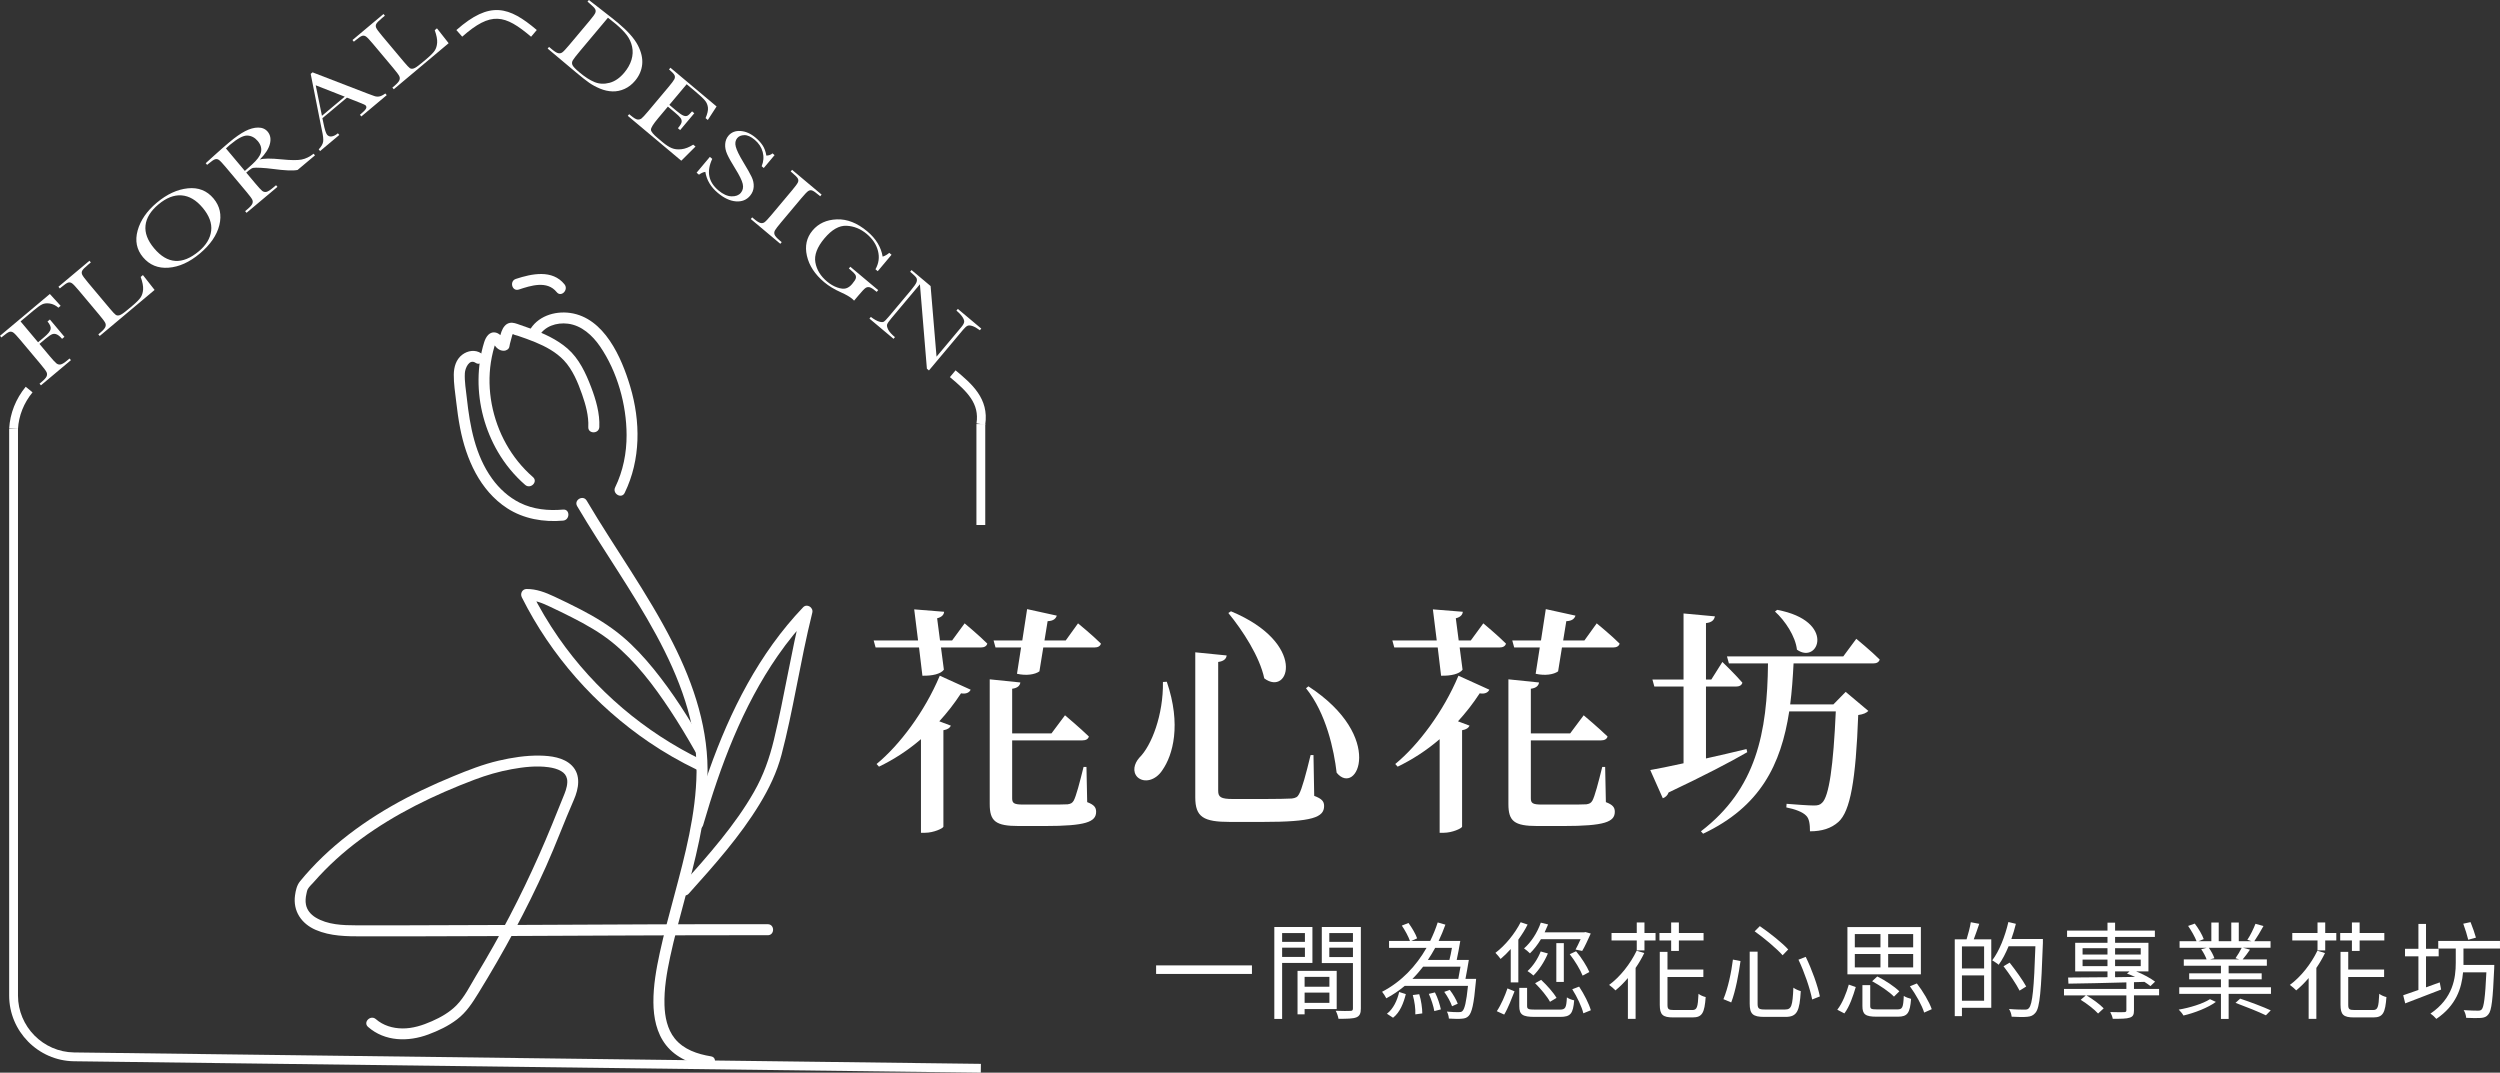 <?xml version="1.0" encoding="utf-8"?>
<!-- Generator: Adobe Illustrator 16.0.0, SVG Export Plug-In . SVG Version: 6.00 Build 0)  -->
<!DOCTYPE svg PUBLIC "-//W3C//DTD SVG 1.1//EN" "http://www.w3.org/Graphics/SVG/1.1/DTD/svg11.dtd">
<svg version="1.1" id="圖層_1" xmlns="http://www.w3.org/2000/svg" xmlns:xlink="http://www.w3.org/1999/xlink" x="0px" y="0px"
	 width="434.813px" height="186.566px" viewBox="0 0 434.813 186.566" enable-background="new 0 0 434.813 186.566"
	 xml:space="preserve">
<rect x="0" y="0" width="434.813" height="186.566" fill="#333333" stroke="none"/>
<g>
	<g>
		<g>
			<rect x="169.826" y="73.755" fill="#FFFFFF" width="1.535" height="17.556"/>
		</g>
		<g>
			<path fill="#FFFFFF" d="M171.352,73.872l-1.516-0.234c0.534-3.451-1.579-5.513-4.623-8.049l0.982-1.179
				C168.944,66.701,172.061,69.297,171.352,73.872z"/>
		</g>
		<g>
			<path fill="#FFFFFF" d="M92.37,6.389c-4.587-3.89-6.962-4.437-11.979-0.01l-1.016-1.15c5.835-5.147,9.159-4.105,13.986-0.01
				L92.37,6.389z"/>
		</g>
		<g>
			<path fill="#FFFFFF" d="M3.127,74.608l-1.531-0.089c0.153-2.635,1.146-5.143,2.874-7.254l1.188,0.972
				C4.136,70.095,3.262,72.298,3.127,74.608z"/>
		</g>
		<g>
			<path fill="#FFFFFF" d="M170.584,186.566l-157.713-1.986c-6.218-0.078-11.277-5.201-11.277-11.419V74.563h1.535v98.598
				c0,5.383,4.379,9.818,9.762,9.885l157.713,1.986L170.584,186.566z"/>
		</g>
		<g>
			<path fill="#FFFFFF" d="M123.659,183.724c-2.349-0.386-4.772-1.185-6.311-3.112c-1.302-1.63-1.715-3.776-1.777-5.812
				c-0.086-2.824,0.402-5.641,0.991-8.392c0.7-3.272,1.587-6.502,2.452-9.734c1.862-6.964,3.749-14.047,4.025-21.288
				c0.318-8.312-2.312-16.264-6.03-23.6c-4.36-8.606-10.073-16.423-14.97-24.717c-0.628-1.062-2.286-0.098-1.656,0.968
				c4.452,7.541,9.567,14.681,13.745,22.384c3.99,7.357,7.13,15.396,7.021,23.886c-0.093,7.287-2.002,14.435-3.871,21.43
				c-0.883,3.312-1.799,6.619-2.523,9.97c-0.612,2.826-1.132,5.729-1.11,8.63c0.021,2.624,0.537,5.324,2.189,7.431
				c1.777,2.266,4.548,3.35,7.315,3.805C124.357,185.772,124.877,183.924,123.659,183.724"/>
		</g>
		<g>
			<path fill="#FFFFFF" d="M122.297,143.499c3.001-10.316,6.814-20.554,12.97-29.441c1.736-2.507,3.662-4.872,5.768-7.077
				c-0.535-0.311-1.069-0.622-1.604-0.933c-1.867,7.481-3.015,15.118-4.826,22.612c-0.781,3.225-1.823,6.19-3.473,9.081
				c-1.645,2.89-3.606,5.598-5.683,8.192c-2.239,2.796-4.622,5.472-7.013,8.139c-0.823,0.917,0.529,2.278,1.354,1.356
				c4.42-4.93,8.889-9.926,12.34-15.604c1.629-2.677,2.999-5.523,3.796-8.562c1.006-3.827,1.79-7.708,2.558-11.588
				c0.867-4.386,1.714-8.777,2.795-13.116c0.228-0.904-0.923-1.645-1.602-0.933c-7.646,8.005-12.679,18.01-16.351,28.362
				c-1.055,2.97-1.998,5.977-2.878,9.002C120.103,144.177,121.952,144.684,122.297,143.499"/>
		</g>
		<g>
			<path fill="#FFFFFF" d="M122.584,129.756c-2.65-4.681-5.524-9.259-8.927-13.436c-1.652-2.029-3.439-3.965-5.446-5.65
				c-2.217-1.86-4.692-3.356-7.257-4.684c-1.501-0.777-3.024-1.517-4.556-2.232c-1.53-0.715-3.096-1.328-4.812-1.313
				c-0.761,0.007-1.149,0.8-0.828,1.443c5.063,10.121,12.772,18.843,22.127,25.2c2.633,1.789,5.398,3.376,8.266,4.759
				c1.106,0.534,2.078-1.119,0.969-1.656c-9.971-4.808-18.652-12.19-24.971-21.282c-1.769-2.545-3.348-5.217-4.734-7.989
				c-0.276,0.481-0.552,0.962-0.828,1.443c1.467-0.013,2.798,0.555,4.102,1.173c1.266,0.6,2.53,1.209,3.78,1.844
				c2.484,1.263,4.946,2.649,7.109,4.419c3.974,3.253,7.14,7.44,9.956,11.7c1.556,2.353,3.005,4.773,4.395,7.227
				C121.537,131.798,123.192,130.833,122.584,129.756"/>
		</g>
		<g>
			<path fill="#FFFFFF" d="M90.231,50.36c2.107-0.695,4.941-1.611,6.593,0.45c0.772,0.962,2.121-0.402,1.356-1.356
				c-2.107-2.628-5.707-1.85-8.459-0.943C88.554,48.895,89.054,50.748,90.231,50.36"/>
		</g>
		<g>
			<path fill="#FFFFFF" d="M92.698,82.98c-3.773-3.28-6.246-7.792-7.174-12.692c-0.451-2.39-0.518-4.893-0.145-7.298
				c0.096-0.617,0.22-1.23,0.37-1.836c0.074-0.304,0.157-0.605,0.245-0.905c0.045-0.15,0.092-0.3,0.139-0.449
				c0.124-0.204,0.054-0.227-0.214-0.068c-0.33,0.012-0.185-0.037,0.021,0.208c0.151,0.18,0.278,0.38,0.448,0.543
				c0.353,0.339,0.781,0.543,1.276,0.525c0.383-0.014,0.859-0.286,0.924-0.704c0.111-0.708,0.358-1.354,0.51-2.045
				c0.174-0.25,0.184-0.33,0.028-0.238c-0.146,0.044-0.105,0.078,0.124,0.099c0.193,0.14,0.557,0.19,0.785,0.269
				c1.017,0.348,2.034,0.702,3.029,1.113c1.834,0.757,3.65,1.727,5.024,3.187c1.503,1.598,2.428,3.84,3.142,5.886
				c0.632,1.807,1.18,3.762,1.088,5.694c-0.06,1.233,1.859,1.231,1.918,0c0.111-2.347-0.599-4.777-1.428-6.946
				c-0.932-2.442-2.096-4.952-4.103-6.699c-1.873-1.63-4.16-2.641-6.47-3.49c-0.598-0.221-1.201-0.428-1.804-0.634
				c-0.575-0.197-1.183-0.47-1.802-0.333c-1.409,0.313-1.709,2.46-1.893,3.627c0.309-0.235,0.617-0.469,0.926-0.704
				c0.156-0.005,0.055,0.047-0.072-0.13c-0.103-0.146-0.222-0.294-0.339-0.43c-0.257-0.295-0.567-0.563-0.955-0.667
				c-1.146-0.305-1.792,0.717-2.085,1.65c-0.654,2.085-0.964,4.302-0.983,6.484c-0.038,4.384,1.146,8.79,3.354,12.576
				c1.259,2.161,2.869,4.121,4.758,5.761C92.269,85.143,93.631,83.792,92.698,82.98"/>
		</g>
		<g>
			<path fill="#FFFFFF" d="M97.939,88.63c-2.554,0.227-5.196-0.024-7.519-1.179c-1.942-0.966-3.587-2.464-4.849-4.221
				c-2.921-4.067-3.841-9.087-4.375-13.964c-0.155-1.433-0.43-2.937-0.346-4.38c0.05-0.841,0.753-2.521,1.864-1.782
				c1.029,0.685,1.992-0.976,0.968-1.656c-1.031-0.685-2.339-0.476-3.29,0.248c-1.082,0.822-1.451,2.147-1.468,3.459
				c-0.019,1.556,0.241,3.15,0.419,4.695c0.178,1.541,0.386,3.081,0.682,4.604c1.045,5.374,3.428,10.848,8.175,13.936
				c2.872,1.869,6.364,2.458,9.738,2.159C99.159,90.44,99.169,88.521,97.939,88.63"/>
		</g>
		<g>
			<path fill="#FFFFFF" d="M93.694,58.556c0.969-1.827,3.111-2.505,5.081-2.259c2.38,0.298,4.274,2.042,5.581,3.95
				c3.006,4.387,4.611,10.117,4.624,15.408c0.009,3.143-0.608,6.271-1.989,9.104c-0.539,1.105,1.114,2.078,1.655,0.968
				c2.814-5.771,2.776-12.426,0.966-18.496c-1.507-5.056-4.507-11.97-10.455-12.803c-2.741-0.383-5.764,0.605-7.119,3.161
				C91.46,58.678,93.115,59.648,93.694,58.556"/>
		</g>
		<g>
			<path fill="#FFFFFF" d="M8.667,51.132l1.881,2.058l-0.389,0.327c-0.47-0.402-0.966-0.644-1.489-0.724
				c-0.524-0.08-0.964-0.036-1.321,0.135c-0.356,0.17-0.883,0.546-1.578,1.131L3.575,55.9l3.045,3.63l1.053-0.883
				c0.679-0.57,1.058-1.036,1.135-1.399c0.076-0.362-0.105-0.806-0.547-1.333l0.415-0.348l2.532,3.018l-0.414,0.347
				c-0.308-0.366-0.599-0.615-0.874-0.746c-0.274-0.132-0.54-0.156-0.796-0.075c-0.256,0.083-0.66,0.355-1.213,0.819l-1.052,0.883
				l1.784,2.127c0.564,0.673,0.957,1.096,1.176,1.267c0.219,0.171,0.461,0.232,0.725,0.183c0.266-0.049,0.654-0.29,1.168-0.721
				l0.381-0.319l0.243,0.29l-5.219,4.38l-0.243-0.291l0.347-0.292c0.481-0.403,0.775-0.729,0.882-0.976
				c0.107-0.248,0.105-0.492-0.007-0.731c-0.111-0.24-0.466-0.717-1.067-1.433l-3.522-4.198c-0.572-0.682-0.967-1.1-1.186-1.253
				s-0.444-0.198-0.675-0.132c-0.233,0.065-0.634,0.337-1.203,0.814l-0.199,0.167L0,58.404L8.667,51.132z"/>
		</g>
		<g>
			<path fill="#FFFFFF" d="M24.858,47.84l2.03,2.588l-9.545,8.009l-0.243-0.29l0.332-0.278c0.479-0.403,0.773-0.729,0.881-0.977
				s0.105-0.491-0.006-0.731c-0.112-0.24-0.469-0.717-1.068-1.432l-3.522-4.198c-0.571-0.682-0.968-1.1-1.187-1.253
				c-0.219-0.154-0.443-0.198-0.676-0.133c-0.23,0.066-0.631,0.337-1.201,0.815l-0.248,0.208l-0.243-0.291l5.393-4.526l0.245,0.291
				l-0.498,0.417c-0.553,0.463-0.885,0.802-0.998,1.015c-0.113,0.213-0.118,0.439-0.018,0.677c0.101,0.238,0.449,0.713,1.046,1.424
				l3.761,4.482c0.52,0.619,0.866,0.988,1.042,1.106c0.174,0.119,0.396,0.14,0.664,0.061c0.269-0.078,0.726-0.388,1.372-0.931
				l0.854-0.716c0.69-0.579,1.164-1.055,1.42-1.428c0.257-0.373,0.404-0.841,0.445-1.406c0.039-0.563-0.101-1.289-0.422-2.175
				L24.858,47.84z"/>
		</g>
		<g>
			<path fill="#FFFFFF" d="M24.868,44.734c-1.107-1.322-1.419-2.869-0.93-4.642c0.489-1.772,1.602-3.387,3.336-4.842
				c1.751-1.469,3.545-2.3,5.383-2.495c1.838-0.193,3.33,0.394,4.479,1.762c1.111,1.326,1.449,2.87,1.014,4.634
				c-0.434,1.764-1.569,3.416-3.403,4.954c-1.784,1.498-3.592,2.315-5.424,2.454S26.006,46.088,24.868,44.734 M26.804,43.186
				c1.154,1.376,2.381,2.107,3.682,2.192c1.3,0.085,2.67-0.477,4.112-1.687c1.265-1.062,1.976-2.246,2.131-3.552
				s-0.341-2.644-1.488-4.011c-1.116-1.33-2.333-2.045-3.652-2.147c-1.318-0.102-2.666,0.424-4.041,1.578
				c-1.353,1.136-2.099,2.353-2.239,3.649C25.167,40.505,25.667,41.831,26.804,43.186"/>
		</g>
		<g>
			<path fill="#FFFFFF" d="M54.783,27.022l-3.024,2.537c-0.775,0.164-2.224,0.103-4.346-0.183c-0.679-0.09-1.357-0.154-2.037-0.189
				s-1.123-0.032-1.333,0.01c-0.209,0.043-0.465,0.191-0.769,0.447l-0.448,0.375l1.595,1.9c0.565,0.674,0.956,1.097,1.172,1.271
				c0.217,0.174,0.457,0.235,0.721,0.186c0.265-0.05,0.65-0.288,1.159-0.714l0.539-0.452l0.243,0.29l-5.377,4.513l-0.243-0.291
				l0.364-0.306c0.479-0.403,0.773-0.729,0.881-0.977c0.107-0.248,0.104-0.49-0.01-0.728c-0.115-0.237-0.472-0.714-1.072-1.429
				l-3.523-4.198c-0.571-0.682-0.966-1.1-1.182-1.257c-0.215-0.156-0.44-0.2-0.675-0.132c-0.235,0.068-0.638,0.34-1.205,0.818
				l-0.191,0.16l-0.243-0.291l1.555-1.412c1.039-0.937,1.874-1.67,2.504-2.198c1.07-0.899,2.006-1.555,2.804-1.966
				c0.799-0.412,1.55-0.619,2.254-0.622c0.704-0.002,1.257,0.236,1.66,0.716c0.468,0.56,0.599,1.265,0.39,2.114
				c-0.209,0.85-0.799,1.764-1.767,2.741c0.615-0.222,1.894-0.234,3.839-0.036c1.58,0.157,2.728,0.167,3.439,0.028
				c0.712-0.139,1.406-0.478,2.084-1.017L54.783,27.022z M42.583,29.729c0.407-0.356,0.824-0.728,1.253-1.116
				c0.427-0.388,0.772-0.756,1.035-1.105c0.263-0.349,0.433-0.681,0.513-0.995c0.08-0.314,0.078-0.638-0.003-0.971
				c-0.081-0.333-0.268-0.672-0.556-1.017c-0.506-0.602-1.108-0.918-1.807-0.948c-0.697-0.031-1.711,0.51-3.037,1.623
				c-0.204,0.171-0.431,0.376-0.683,0.616L42.583,29.729z"/>
		</g>
		<g>
			<path fill="#FFFFFF" d="M60.341,16.98l-4.268,3.58l0.166,0.787c0.229,1.148,0.445,1.843,0.646,2.083
				c0.215,0.256,0.493,0.355,0.834,0.295s0.689-0.24,1.049-0.542l0.243,0.291l-3.339,2.802l-0.243-0.291
				c0.448-0.476,0.706-0.92,0.774-1.333c0.067-0.412-0.008-1.097-0.227-2.053c-0.025-0.086-0.097-0.442-0.217-1.066l-1.721-8.679
				l0.323-0.271l9.458,3.649l1.266,0.466c0.286,0.104,0.576,0.132,0.869,0.083s0.648-0.223,1.065-0.523l0.243,0.291l-4.416,3.706
				l-0.244-0.29c0.542-0.454,0.882-0.792,1.021-1.013c0.139-0.221,0.133-0.422-0.02-0.603c-0.077-0.093-0.436-0.262-1.075-0.507
				L60.341,16.98z M59.962,16.814l-5.051-1.98l1.082,5.31L59.962,16.814z"/>
		</g>
		<g>
			<path fill="#FFFFFF" d="M75.999,4.927l2.031,2.588l-9.545,8.009l-0.243-0.29l0.331-0.278c0.481-0.404,0.774-0.729,0.882-0.977
				s0.105-0.491-0.007-0.731c-0.111-0.24-0.468-0.717-1.067-1.433l-3.522-4.198c-0.572-0.682-0.968-1.1-1.186-1.253
				c-0.219-0.154-0.443-0.198-0.676-0.133c-0.232,0.066-0.633,0.337-1.202,0.815l-0.248,0.208l-0.243-0.291l5.394-4.526l0.243,0.291
				l-0.497,0.417c-0.552,0.463-0.886,0.802-0.998,1.015c-0.112,0.213-0.119,0.439-0.018,0.677c0.101,0.239,0.449,0.713,1.046,1.424
				l3.762,4.482c0.518,0.619,0.865,0.988,1.04,1.106c0.175,0.119,0.396,0.139,0.665,0.061s0.727-0.388,1.373-0.931l0.852-0.716
				c0.691-0.579,1.165-1.055,1.421-1.428c0.257-0.373,0.404-0.841,0.444-1.406c0.041-0.563-0.1-1.289-0.42-2.175L75.999,4.927z"/>
		</g>
		<g>
			<path fill="#FFFFFF" d="M102.423,0l1.905,1.481c1.591,1.234,2.654,2.076,3.188,2.526c1.668,1.399,2.808,2.685,3.417,3.855
				c0.608,1.17,0.862,2.278,0.762,3.323c-0.102,1.045-0.515,2.001-1.243,2.868c-0.526,0.627-1.131,1.096-1.815,1.407
				c-0.685,0.312-1.388,0.457-2.109,0.436s-1.442-0.182-2.164-0.482s-1.358-0.645-1.909-1.032c-0.551-0.386-1.293-0.972-2.226-1.754
				l-4.979-4.179l0.243-0.291l0.464,0.389c0.48,0.404,0.852,0.636,1.114,0.699c0.265,0.063,0.503,0.018,0.72-0.133
				c0.217-0.152,0.625-0.585,1.226-1.301l3.464-4.128c0.572-0.682,0.916-1.145,1.031-1.388c0.115-0.244,0.119-0.474,0.014-0.689
				c-0.107-0.215-0.445-0.561-1.014-1.038l-0.332-0.278L102.423,0z M105.737,3.083l-4.799,5.719
				c-0.71,0.846-1.146,1.408-1.311,1.687c-0.163,0.279-0.182,0.555-0.059,0.827c0.125,0.272,0.521,0.689,1.189,1.25
				c0.978,0.821,1.866,1.393,2.667,1.717c0.801,0.325,1.665,0.364,2.591,0.12c0.926-0.246,1.779-0.833,2.56-1.763
				c0.606-0.724,1.026-1.473,1.257-2.247c0.231-0.775,0.267-1.532,0.106-2.272c-0.16-0.74-0.466-1.409-0.915-2.005
				c-0.45-0.597-1.111-1.261-1.984-1.994C106.619,3.77,106.186,3.423,105.737,3.083"/>
		</g>
		<g>
			<path fill="#FFFFFF" d="M120.569,25.157l0.398,0.333l-2.475,2.462l-9.306-7.807l0.243-0.291l0.232,0.194
				c0.559,0.469,0.966,0.714,1.225,0.737c0.258,0.023,0.482-0.034,0.674-0.171c0.189-0.138,0.586-0.564,1.187-1.28l3.521-4.197
				c0.547-0.652,0.885-1.102,1.012-1.347c0.126-0.246,0.138-0.48,0.039-0.704c-0.101-0.223-0.421-0.562-0.962-1.017l0.243-0.291
				l8.03,6.737l-1.525,2.356l-0.391-0.327c0.324-0.746,0.465-1.352,0.417-1.818c-0.048-0.465-0.219-0.88-0.518-1.242
				c-0.3-0.361-0.841-0.872-1.625-1.529l-1.559-1.307l-3.014,3.592l1.193,1.001c0.547,0.459,0.96,0.744,1.238,0.855
				c0.278,0.112,0.513,0.124,0.704,0.037c0.189-0.087,0.463-0.341,0.815-0.763l0.39,0.327l-2.458,2.929l-0.39-0.327
				c0.4-0.475,0.614-0.838,0.646-1.088c0.031-0.25-0.035-0.484-0.196-0.701c-0.161-0.218-0.48-0.528-0.962-0.932l-1.234-1.036
				l-1.7,2.026c-0.852,1.014-1.266,1.683-1.245,2.005c0.021,0.323,0.407,0.799,1.159,1.43l0.837,0.702
				c0.59,0.497,1.125,0.847,1.604,1.05c0.479,0.205,1.04,0.271,1.688,0.201C119.153,25.888,119.841,25.621,120.569,25.157"/>
		</g>
		<g>
			<path fill="#FFFFFF" d="M121.155,30.036l2.309-2.752l0.414,0.348c-1.034,2.187-0.673,4.017,1.082,5.491
				c0.791,0.663,1.546,1.005,2.269,1.026c0.721,0.021,1.259-0.182,1.616-0.606c0.361-0.429,0.471-0.949,0.334-1.559
				c-0.14-0.606-0.58-1.498-1.314-2.673c-0.652-1.05-1.117-1.878-1.389-2.484c-0.273-0.606-0.391-1.193-0.35-1.762
				c0.039-0.569,0.228-1.053,0.562-1.454c0.512-0.61,1.216-0.885,2.112-0.826c0.896,0.06,1.769,0.447,2.619,1.16
				c0.477,0.398,0.873,0.833,1.195,1.303c0.32,0.47,0.547,1.075,0.677,1.816c0.448-0.018,0.803-0.148,1.062-0.39l0.365,0.306
				l-1.881,2.241l-0.365-0.306c0.338-0.829,0.398-1.653,0.18-2.476c-0.219-0.822-0.68-1.527-1.381-2.116
				c-0.669-0.561-1.273-0.834-1.818-0.82c-0.543,0.014-0.952,0.185-1.229,0.513c-0.33,0.396-0.415,0.895-0.254,1.498
				c0.154,0.603,0.592,1.5,1.313,2.693c0.691,1.139,1.173,1.993,1.443,2.562c0.272,0.568,0.392,1.14,0.361,1.717
				c-0.031,0.576-0.242,1.095-0.63,1.558c-0.615,0.732-1.435,1.059-2.461,0.98c-1.025-0.079-2.074-0.568-3.146-1.467
				c-1.232-1.033-1.957-2.255-2.176-3.666c-0.349,0.045-0.719,0.209-1.106,0.493L121.155,30.036z"/>
		</g>
		<g>
			<path fill="#FFFFFF" d="M137.519,29.825l0.242-0.291l5.137,4.311l-0.243,0.291l-0.239-0.202
				c-0.553-0.463-0.943-0.732-1.173-0.806c-0.231-0.075-0.454-0.041-0.671,0.1c-0.217,0.14-0.623,0.566-1.22,1.277l-3.523,4.198
				c-0.563,0.673-0.913,1.131-1.047,1.375c-0.134,0.242-0.152,0.49-0.058,0.741c0.095,0.252,0.396,0.591,0.904,1.018l0.332,0.277
				l-0.243,0.291l-5.138-4.31l0.243-0.291l0.332,0.278c0.479,0.403,0.851,0.636,1.115,0.699c0.262,0.063,0.499,0.017,0.714-0.137
				c0.215-0.154,0.621-0.589,1.223-1.305l3.521-4.198c0.571-0.682,0.916-1.142,1.031-1.382c0.118-0.24,0.122-0.469,0.015-0.688
				c-0.109-0.219-0.448-0.568-1.016-1.045L137.519,29.825z"/>
		</g>
		<g>
			<path fill="#FFFFFF" d="M147.892,46.393l4.847,4.067l-0.254,0.303c-0.537-0.449-0.933-0.713-1.193-0.791
				c-0.26-0.078-0.499-0.047-0.72,0.094c-0.224,0.14-0.643,0.578-1.26,1.315l-0.764,0.909c-0.117-0.128-0.229-0.236-0.334-0.324
				c-0.426-0.357-1.067-0.726-1.924-1.108c-1.165-0.519-2.147-1.114-2.948-1.786c-1.608-1.349-2.607-2.874-2.997-4.574
				c-0.389-1.701-0.064-3.169,0.975-4.407c1.027-1.225,2.436-1.871,4.225-1.94c1.79-0.068,3.557,0.629,5.304,2.094
				c1.503,1.261,2.392,2.725,2.669,4.391c0.43-0.142,0.811-0.362,1.147-0.661l0.396,0.333l-2.398,2.86l-0.398-0.334
				c0.577-1.014,0.725-2.078,0.439-3.191c-0.283-1.114-0.938-2.1-1.959-2.957c-1.055-0.886-2.226-1.358-3.511-1.419
				c-1.287-0.06-2.568,0.671-3.846,2.195c-1.274,1.52-1.801,2.913-1.573,4.181c0.225,1.269,0.897,2.373,2.019,3.313
				c0.574,0.482,1.17,0.831,1.792,1.046c0.619,0.214,1.12,0.266,1.509,0.153c0.386-0.113,0.743-0.365,1.071-0.757
				c0.386-0.458,0.603-0.798,0.65-1.019c0.05-0.221,0.013-0.427-0.107-0.619c-0.122-0.191-0.404-0.473-0.847-0.843l-0.264-0.223
				L147.892,46.393z"/>
		</g>
		<g>
			<path fill="#FFFFFF" d="M161.21,64.13l-1.214-14.69l-4.985,5.939c-0.412,0.493-0.652,0.843-0.721,1.052
				c-0.065,0.209-0.006,0.504,0.184,0.885c0.188,0.381,0.58,0.821,1.178,1.322l-0.244,0.291l-4.192-3.518l0.243-0.291
				c0.562,0.42,1.032,0.688,1.416,0.805c0.383,0.117,0.656,0.127,0.826,0.033c0.169-0.095,0.471-0.401,0.906-0.918l3.809-4.54
				c0.549-0.656,0.879-1.129,0.986-1.419c0.107-0.291,0.1-0.541-0.021-0.75c-0.122-0.209-0.483-0.566-1.086-1.071l0.243-0.291
				l3.315,2.781l1.032,12.28l4.296-5.119c0.317-0.379,0.489-0.687,0.514-0.924s-0.082-0.532-0.324-0.884
				c-0.239-0.353-0.579-0.715-1.023-1.085l0.245-0.29l4.075,3.42l-0.243,0.29c-0.5-0.369-0.934-0.613-1.297-0.733
				c-0.365-0.12-0.65-0.135-0.853-0.044c-0.204,0.092-0.46,0.32-0.768,0.686l-5.943,7.083L161.21,64.13z"/>
		</g>
		<g>
			<path fill="#FFFFFF" d="M133.532,160.742c-13.752-0.025-27.504,0.06-41.256,0.119c-7.016,0.031-14.031,0.06-21.046,0.072
				c-3.087,0.006-6.175,0.008-9.261,0.004c-2.371-0.004-5.006-0.089-7.09-1.371c-0.83-0.511-1.479-1.257-1.666-2.236
				c-0.117-0.603-0.061-1.234,0.074-1.829c0.063-0.272,0.113-0.611,0.241-0.854c0.221-0.42,0.701-0.842,1.011-1.196
				c2.443-2.795,5.215-5.303,8.204-7.501c6.015-4.424,12.805-7.702,19.769-10.34c2.11-0.799,4.257-1.424,6.479-1.828
				c2.086-0.379,4.307-0.639,6.42-0.344c0.768,0.107,1.537,0.297,2.166,0.666c0.576,0.339,0.912,0.743,1.049,1.389
				c0.155,0.742-0.127,1.791-0.451,2.583c-0.727,1.776-1.435,3.563-2.162,5.34c-2.948,7.216-6.314,14.249-10.147,21.039
				c-0.997,1.768-2.021,3.52-3.07,5.259c-1.032,1.712-1.978,3.68-3.386,5.116c-1.203,1.227-2.723,2.096-4.286,2.783
				c-1.635,0.72-3.351,1.28-5.154,1.259c-1.669-0.019-3.325-0.507-4.597-1.62c-0.925-0.811-2.286,0.541-1.356,1.356
				c2.927,2.564,6.979,2.618,10.478,1.313c1.77-0.66,3.491-1.473,4.996-2.624c1.64-1.255,2.665-2.864,3.734-4.6
				c4.361-7.082,8.326-14.392,11.734-21.981c1.722-3.833,3.169-7.777,4.854-11.621c0.836-1.911,1.275-4.291-0.339-5.934
				c-1.414-1.439-3.702-1.712-5.614-1.743c-2.393-0.04-4.811,0.34-7.137,0.881c-2.712,0.631-5.297,1.647-7.868,2.706
				c-3.69,1.519-7.312,3.218-10.775,5.205c-3.438,1.971-6.722,4.225-9.735,6.801c-1.506,1.289-2.943,2.662-4.289,4.119
				c-0.648,0.702-1.279,1.42-1.881,2.163c-0.551,0.683-0.742,1.565-0.862,2.425c-0.38,2.751,1.112,4.938,3.6,6.014
				c2.581,1.116,5.396,1.124,8.156,1.125c6.993,0.007,13.985-0.016,20.979-0.043c14.972-0.057,29.944-0.154,44.916-0.157
				c1.523,0,3.047,0.001,4.57,0.003C134.767,162.662,134.769,160.744,133.532,160.742"/>
		</g>
	</g>
	<g>
		<path fill="#FFFFFF" d="M167.773,108.417c0,0,2.476,2.056,3.944,3.525c-0.126,0.461-0.545,0.671-1.133,0.671h-6.924l0.504,3.86
			c-0.546,0.755-2.015,1.091-3.734,1.049l-0.588-4.909h-7.553l-0.336-1.217h7.721l-0.671-5.413l5.203,0.419
			c-0.042,0.503-0.378,0.923-1.217,1.133l0.503,3.861h2.099L167.773,108.417z M152.458,132.881
			c3.986-3.273,8.35-9.064,10.994-15.358l5.371,2.434c-0.21,0.461-0.756,0.797-1.679,0.629c-1.175,1.804-2.434,3.399-3.776,4.868
			l2.014,0.755c-0.168,0.378-0.546,0.672-1.301,0.797v16.785c-0.084,0.294-1.721,1.049-3.189,1.049h-0.713v-16.281
			c-2.35,2.014-4.783,3.567-7.302,4.784L152.458,132.881z M189.09,139.511c1.218,0.461,1.553,0.923,1.553,1.678
			c0,1.763-1.762,2.476-8.938,2.476h-4.532c-4.028,0-5.035-0.839-5.035-3.818v-21.694l5.329,0.546
			c-0.084,0.545-0.462,0.965-1.427,1.091v7.763h6.84l2.35-3.147c0,0,2.602,2.182,4.154,3.693c-0.126,0.461-0.545,0.671-1.133,0.671
			H176.04v10.071c0,0.839,0.294,1.091,1.889,1.091h4.112c1.72,0,3.063,0,3.65-0.042c0.546-0.084,0.797-0.21,1.049-0.629
			c0.42-0.755,1.049-3.147,1.721-5.875h0.503L189.09,139.511z M187.496,108.417c0,0,2.518,2.056,3.986,3.525
			c-0.126,0.461-0.546,0.671-1.134,0.671h-8.896l-0.671,4.154c-0.756,0.545-2.267,0.797-3.902,0.419l0.713-4.574h-4.448
			l-0.335-1.217h4.993l0.839-5.455l5.161,1.133c-0.168,0.503-0.545,0.923-1.594,0.965l-0.546,3.357h3.692L187.496,108.417z"/>
		<path fill="#FFFFFF" d="M202.936,118.572c2.56,7.511,1.049,12.756-0.756,15.358c-1.175,1.846-3.23,2.308-4.364,1.217
			c-0.881-0.923-0.587-2.308,0.336-3.357c2.141-2.098,4.196-7.469,4.112-13.176L202.936,118.572z M213.342,113.999
			c-0.042,0.545-0.462,1.007-1.469,1.133v22.408c0,1.091,0.462,1.427,2.56,1.427h5.455c2.224,0,3.986-0.042,4.783-0.084
			c0.672-0.084,1.008-0.252,1.26-0.755c0.503-0.881,1.217-3.483,2.014-6.798h0.504l0.126,7.091c1.343,0.504,1.72,0.965,1.72,1.763
			c0,1.972-2.014,2.77-10.7,2.77h-5.665c-4.615,0-6.042-0.839-6.042-4.28v-25.219L213.342,113.999z M219.888,117.985
			c-0.797-3.777-3.734-8.309-6.252-11.372l0.461-0.294C227.398,111.858,224.252,121.258,219.888,117.985z M232.477,134.392
			c-0.462-3.944-1.805-10.322-5.329-14.687l0.419-0.335C241.078,128.182,235.959,138.672,232.477,134.392z"/>
		<path fill="#FFFFFF" d="M257.985,108.417c0,0,2.476,2.056,3.944,3.525c-0.126,0.461-0.545,0.671-1.133,0.671h-6.924l0.504,3.86
			c-0.546,0.755-2.015,1.091-3.734,1.049l-0.588-4.909h-7.553l-0.336-1.217h7.721l-0.671-5.413l5.203,0.419
			c-0.042,0.503-0.378,0.923-1.217,1.133l0.503,3.861h2.099L257.985,108.417z M242.67,132.881c3.986-3.273,8.35-9.064,10.993-15.358
			l5.371,2.434c-0.209,0.461-0.755,0.797-1.678,0.629c-1.175,1.804-2.434,3.399-3.776,4.868l2.014,0.755
			c-0.168,0.378-0.546,0.672-1.301,0.797v16.785c-0.084,0.294-1.721,1.049-3.189,1.049h-0.713v-16.281
			c-2.35,2.014-4.784,3.567-7.302,4.784L242.67,132.881z M279.302,139.511c1.217,0.461,1.553,0.923,1.553,1.678
			c0,1.763-1.762,2.476-8.938,2.476h-4.532c-4.028,0-5.035-0.839-5.035-3.818v-21.694l5.329,0.546
			c-0.084,0.545-0.462,0.965-1.427,1.091v7.763h6.84l2.35-3.147c0,0,2.602,2.182,4.154,3.693c-0.126,0.461-0.545,0.671-1.133,0.671
			h-12.211v10.071c0,0.839,0.294,1.091,1.889,1.091h4.112c1.72,0,3.063,0,3.65-0.042c0.546-0.084,0.797-0.21,1.049-0.629
			c0.42-0.755,1.049-3.147,1.721-5.875h0.504L279.302,139.511z M277.708,108.417c0,0,2.518,2.056,3.986,3.525
			c-0.126,0.461-0.546,0.671-1.134,0.671h-8.896l-0.671,4.154c-0.756,0.545-2.267,0.797-3.903,0.419l0.714-4.574h-4.448
			l-0.335-1.217h4.993l0.839-5.455l5.161,1.133c-0.168,0.503-0.545,0.923-1.594,0.965l-0.546,3.357h3.692L277.708,108.417z"/>
		<path fill="#FFFFFF" d="M303.89,130.825c-2.979,1.72-7.386,4.028-13.68,7.007c-0.168,0.503-0.546,0.839-1.007,1.007l-2.183-4.91
			c1.259-0.21,3.273-0.629,5.791-1.175v-13.344h-5.077l-0.336-1.217h5.413v-11.497l5.455,0.503
			c-0.126,0.587-0.462,1.049-1.553,1.175v9.819h0.923l1.931-3.063c0,0,2.224,2.14,3.482,3.609c-0.126,0.461-0.545,0.671-1.133,0.671
			h-5.203v12.504c2.266-0.503,4.616-1.049,7.05-1.637L303.89,130.825z M322.856,111.103c0,0,2.56,2.098,4.07,3.609
			c-0.126,0.461-0.546,0.671-1.092,0.671h-13.889c-0.126,2.476-0.294,4.867-0.588,7.133h7.512l2.14-2.182l3.944,3.315
			c-0.336,0.336-0.839,0.587-1.763,0.713c-0.419,11.372-1.385,16.743-3.44,18.589c-1.259,1.133-2.896,1.636-4.951,1.636
			c0-1.217-0.126-2.224-0.672-2.728c-0.588-0.629-1.93-1.133-3.44-1.427l0.042-0.629c1.469,0.126,3.902,0.294,4.741,0.294
			c0.672,0,1.049-0.084,1.427-0.462c1.217-1.091,1.973-6.42,2.392-15.903h-8.099c-1.427,9.273-5.035,16.575-14.98,21.274
			l-0.377-0.419c9.65-7.385,11.539-17.162,11.665-29.205H300.7l-0.336-1.217h20.226L322.856,111.103z M309.093,106.067
			c10.322,1.931,7.175,9.609,3.44,6.924c-0.252-2.308-2.056-5.035-3.818-6.63L309.093,106.067z"/>
	</g>
	<g>
		<path fill="#FFFFFF" d="M217.744,167.906v1.487h-16.668v-1.487H217.744z"/>
		<path fill="#FFFFFF" d="M222.994,167.484v9.729h-1.358v-15.988h6.627v6.259H222.994z M222.994,162.289v1.523h3.965v-1.523H222.994
			z M226.959,166.438v-1.615h-3.965v1.615H226.959z M226.904,175.505v0.918h-1.23v-7.563h6.811v6.645H226.904z M226.904,169.907
			v1.708h4.313v-1.708H226.904z M231.218,174.422v-1.78h-4.313v1.78H231.218z M236.688,175.396c0,0.863-0.202,1.322-0.809,1.56
			c-0.587,0.221-1.56,0.239-3.083,0.239c-0.056-0.386-0.275-1.028-0.478-1.396c1.12,0.055,2.239,0.037,2.569,0.019
			c0.313,0,0.423-0.11,0.423-0.441v-7.875h-5.415v-6.278h6.792V175.396z M231.199,162.289v1.523h4.112v-1.523H231.199z
			 M235.312,166.456v-1.634h-4.112v1.634H235.312z"/>
		<path fill="#FFFFFF" d="M256.679,170.843c-0.331,3.781-0.68,5.269-1.248,5.855c-0.313,0.33-0.661,0.44-1.175,0.478
			c-0.459,0.055-1.341,0.036-2.258-0.019c-0.019-0.349-0.147-0.881-0.35-1.212c0.882,0.092,1.707,0.092,2.057,0.092
			c0.293,0,0.477-0.018,0.643-0.184c0.385-0.367,0.679-1.523,0.973-4.387h-10.996c-0.973,0.808-2.037,1.542-3.212,2.166
			c-0.165-0.331-0.496-0.863-0.734-1.138c3.396-1.762,5.947-4.516,7.729-7.636h-6.517v-1.211h3.634
			c-0.257-0.734-0.844-1.835-1.413-2.662l1.156-0.459c0.606,0.826,1.267,1.946,1.506,2.68l-1.01,0.44h3.285
			c0.515-1.046,0.955-2.129,1.304-3.212l1.34,0.386c-0.349,0.954-0.734,1.909-1.175,2.827h3.764
			c-0.184,1.083-0.404,2.35-0.625,3.304h2.111c-0.184,1.064-0.386,2.331-0.587,3.304h1.854L256.679,170.843z M241.223,176.313
			c1.119-0.844,1.799-2.349,2.129-3.781l1.156,0.367c-0.385,1.523-0.991,3.157-2.221,4.112L241.223,176.313z M247.519,168.126
			c-0.587,0.752-1.193,1.468-1.872,2.129h7.984c0.129-0.625,0.258-1.377,0.386-2.129H247.519z M246.84,172.917
			c0.349,1.064,0.532,2.459,0.532,3.341l-1.212,0.165c0.055-0.899-0.128-2.276-0.44-3.359L246.84,172.917z M249.611,164.859
			c-0.386,0.716-0.808,1.414-1.267,2.093h3.744c0.166-0.606,0.313-1.358,0.441-2.093H249.611z M249.574,172.605
			c0.478,0.917,0.863,2.147,1.028,2.955l-1.138,0.293c-0.129-0.789-0.515-2.037-0.955-2.992L249.574,172.605z M252.548,175.01
			c-0.238-0.697-0.789-1.725-1.358-2.496l0.955-0.349c0.587,0.734,1.156,1.762,1.395,2.405L252.548,175.01z"/>
		<path fill="#FFFFFF" d="M265.691,160.802c-0.44,0.899-1.01,1.78-1.615,2.625v7.434h-1.321v-5.8
			c-0.569,0.642-1.175,1.229-1.763,1.725c-0.184-0.257-0.624-0.808-0.899-1.064c1.689-1.267,3.341-3.286,4.388-5.323
			L265.691,160.802z M260.332,175.873c0.734-1.083,1.45-2.753,1.854-3.965l1.23,0.514c-0.478,1.193-1.12,2.918-1.8,4.039
			L260.332,175.873z M271.254,175.597c1.01,0,1.175-0.275,1.267-2.129c0.312,0.238,0.881,0.44,1.267,0.514
			c-0.184,2.313-0.624,2.882-2.441,2.882h-4.388c-2.147,0-2.717-0.386-2.717-1.872v-3.176h1.358v3.157
			c0,0.532,0.221,0.624,1.432,0.624H271.254z M268.005,163.354c-0.569,0.955-1.23,1.799-1.909,2.46
			c-0.221-0.239-0.734-0.661-1.028-0.863c1.248-1.083,2.313-2.753,2.919-4.479l1.267,0.312c-0.184,0.459-0.386,0.918-0.605,1.377
			h6.865l0.22-0.055l0.937,0.257c-0.478,1.046-1.028,2.295-1.487,3.029l-1.156-0.238c0.257-0.478,0.588-1.138,0.881-1.799H268.005z
			 M269.216,165.832c-0.605,1.45-1.56,2.9-2.515,3.836c-0.238-0.22-0.734-0.606-1.027-0.771c0.954-0.863,1.799-2.148,2.294-3.415
			L269.216,165.832z M269.583,174.239c-0.459-0.881-1.597-2.258-2.588-3.231l1.046-0.587c1.01,0.936,2.166,2.239,2.681,3.139
			L269.583,174.239z M271.988,170.788h-1.304v-6.755h1.304V170.788z M274.117,165.446c0.937,1.102,1.891,2.625,2.313,3.616
			l-1.174,0.624c-0.404-1.028-1.341-2.588-2.24-3.726L274.117,165.446z M274.649,171.596c0.863,1.303,1.726,2.992,2.038,4.112
			l-1.304,0.532c-0.257-1.12-1.102-2.882-1.928-4.185L274.649,171.596z"/>
		<path fill="#FFFFFF" d="M285.977,165.758c-0.422,0.881-0.936,1.762-1.505,2.588v8.866h-1.34v-7.104
			c-0.698,0.826-1.432,1.542-2.166,2.147c-0.221-0.257-0.79-0.734-1.102-0.954c1.909-1.396,3.689-3.653,4.791-5.948L285.977,165.758
			z M286.014,162.271h1.928v1.304h-1.928v1.725h-1.34v-1.725h-4.388v-1.304h4.388v-1.835h1.34V162.271z M290.657,163.574h-2.037
			v-1.304h2.037v-1.835h1.341v1.835h4.295v1.304h-4.295v1.817h-1.341V163.574z M294.311,175.671c0.845,0,0.991-0.459,1.102-2.827
			c0.312,0.257,0.844,0.478,1.248,0.569c-0.202,2.735-0.587,3.542-2.276,3.542h-3.377c-1.817,0-2.332-0.459-2.332-2.203v-9.196
			h1.341v3.065h6.24v1.303h-6.24v4.846c0,0.752,0.184,0.899,1.101,0.899H294.311z"/>
		<path fill="#FFFFFF" d="M302.718,167.153c-0.293,2.148-0.862,5.25-1.615,7.196l-1.358-0.569c0.79-1.873,1.396-4.736,1.652-6.884
			L302.718,167.153z M305.691,165.52v9.049c0,0.845,0.221,1.01,1.267,1.01h3.507c1.138,0,1.303-0.643,1.45-3.8
			c0.33,0.257,0.899,0.496,1.284,0.606c-0.201,3.469-0.624,4.479-2.661,4.479h-3.689c-1.982,0-2.533-0.495-2.533-2.313v-9.031
			H305.691z M306.077,161.078c1.707,1.175,3.892,2.9,4.938,4.057l-0.974,1.01c-1.01-1.138-3.139-2.937-4.864-4.167L306.077,161.078z
			 M314.063,166.419c1.064,2.184,2.074,4.993,2.46,6.883l-1.341,0.532c-0.367-1.891-1.358-4.772-2.386-6.92L314.063,166.419z"/>
		<path fill="#FFFFFF" d="M319.551,175.616c0.899-1.138,1.598-2.937,2.001-4.369l1.212,0.422c-0.44,1.505-1.083,3.415-1.982,4.589
			L319.551,175.616z M334.09,169.466h-12.776v-8.224h12.776V169.466z M322.599,164.767h4.46v-2.313h-4.46V164.767z M322.599,168.255
			h4.46v-2.331h-4.46V168.255z M329.978,175.561c0.899,0,1.046-0.293,1.138-2.35c0.313,0.22,0.882,0.422,1.267,0.514
			c-0.184,2.479-0.624,3.103-2.294,3.103h-3.689c-1.965,0-2.479-0.404-2.479-1.854v-3.634h1.358v3.616
			c0,0.514,0.184,0.605,1.212,0.605H329.978z M329.408,173.339c-0.789-0.826-2.441-1.945-3.8-2.68l0.899-0.826
			c1.358,0.661,3.011,1.762,3.837,2.588L329.408,173.339z M332.749,162.454h-4.35v2.313h4.35V162.454z M332.749,165.924h-4.35v2.331
			h4.35V165.924z M333.392,171.045c1.065,1.377,2.166,3.231,2.589,4.479l-1.322,0.588c-0.367-1.23-1.432-3.139-2.478-4.571
			L333.392,171.045z"/>
		<path fill="#FFFFFF" d="M344.241,160.674c-0.313,0.899-0.643,1.909-0.955,2.698h3.047v11.913h-5.103v1.451h-1.248v-13.364h2.056
			c0.275-0.881,0.605-2.111,0.734-2.974L344.241,160.674z M345.085,164.602h-3.854v3.836h3.854V164.602z M345.085,174.056v-4.406
			h-3.854v4.406H345.085z M355.31,164.015c-0.294,8.371-0.532,11.197-1.267,12.097c-0.403,0.514-0.826,0.679-1.45,0.733
			c-0.643,0.074-1.688,0.037-2.717-0.018c-0.036-0.404-0.202-0.955-0.459-1.34c1.193,0.11,2.295,0.11,2.717,0.11
			c0.367,0,0.569-0.037,0.753-0.275c0.605-0.643,0.881-3.433,1.12-10.739h-4.663c-0.514,1.23-1.083,2.35-1.726,3.212
			c-0.238-0.22-0.826-0.587-1.119-0.771c1.229-1.615,2.221-4.148,2.809-6.663l1.303,0.312c-0.22,0.899-0.478,1.78-0.789,2.643h5.488
			V164.015z M351.253,172.293c-0.551-1.102-1.78-2.919-2.79-4.241l1.064-0.624c1.028,1.303,2.295,3.065,2.882,4.148L351.253,172.293
			z"/>
		<path fill="#FFFFFF" d="M375.521,173.119h-4.369v2.625c0,0.698-0.146,1.065-0.734,1.249c-0.568,0.202-1.486,0.202-2.955,0.202
			c-0.055-0.35-0.257-0.845-0.44-1.175c1.119,0.036,2.147,0.036,2.441,0.018c0.275-0.018,0.367-0.092,0.367-0.33v-2.588h-6.957
			c1.083,0.625,2.368,1.579,3.01,2.258l-0.973,0.9c-0.643-0.716-1.927-1.708-3.028-2.387l0.899-0.771h-3.8V172h10.849v-1.138
			c-3.764,0.11-7.435,0.184-10.078,0.22l-0.055-1.064c1.817,0,4.222-0.019,6.847-0.055v-1.009h-5.617v-4.975h5.617v-1.028h-7.03
			v-1.101h7.03v-1.377h1.322v1.377h6.92v1.101h-6.92v1.028h5.8v4.975h-2.129c1.248,0.496,2.552,1.211,3.286,1.78l-0.809,0.771
			c-0.274-0.22-0.642-0.477-1.046-0.734l-1.817,0.055V172h4.369V173.119z M362.212,166.016h4.332v-1.102h-4.332V166.016z
			 M366.544,168.035v-1.138h-4.332v1.138H366.544z M367.866,164.914v1.102h4.46v-1.102H367.866z M372.326,166.896h-4.46v1.138h4.46
			V166.896z M367.866,169.962l3.469-0.055c-0.478-0.22-0.954-0.422-1.395-0.569l0.44-0.385h-2.515V169.962z"/>
		<path fill="#FFFFFF" d="M385.396,174.257c-1.321,0.991-3.727,1.928-5.636,2.368c-0.184-0.33-0.551-0.771-0.826-1.028
			c1.891-0.312,4.223-1.028,5.434-1.817L385.396,174.257z M394.979,171.706v1.156h-7.361v4.35h-1.34v-4.35h-7.251v-1.156h7.251
			v-1.377h-5.525v-1.046h5.525v-1.322h-6.461v-1.101h3.965c-0.184-0.514-0.551-1.23-0.937-1.762l0.973-0.257h-4.735v-1.138h2.955
			c-0.275-0.734-0.899-1.836-1.469-2.662l1.157-0.404c0.642,0.826,1.303,1.964,1.56,2.698l-0.918,0.367h2.24v-3.249h1.284v3.249
			h2.185v-3.249h1.304v3.249h2.221l-0.734-0.239c0.515-0.752,1.102-1.964,1.414-2.79l1.395,0.385
			c-0.514,0.937-1.119,1.946-1.597,2.644h2.827v1.138h-4.772l1.192,0.33c-0.422,0.606-0.862,1.23-1.267,1.689h4.204v1.101h-6.646
			v1.322h5.746v1.046h-5.746v1.377H394.979z M384.167,164.841c0.422,0.569,0.808,1.321,0.973,1.817l-0.753,0.202h5.066l-0.643-0.202
			c0.367-0.514,0.826-1.285,1.083-1.817H384.167z M389.618,173.688c1.726,0.569,4.057,1.45,5.323,2.038l-0.844,0.862
			c-1.212-0.587-3.543-1.523-5.287-2.166L389.618,173.688z"/>
		<path fill="#FFFFFF" d="M404.377,165.758c-0.422,0.881-0.936,1.762-1.505,2.588v8.866h-1.34v-7.104
			c-0.698,0.826-1.432,1.542-2.166,2.147c-0.221-0.257-0.79-0.734-1.102-0.954c1.909-1.396,3.689-3.653,4.791-5.948L404.377,165.758
			z M404.414,162.271h1.928v1.304h-1.928v1.725h-1.34v-1.725h-4.388v-1.304h4.388v-1.835h1.34V162.271z M409.058,163.574h-2.037
			v-1.304h2.037v-1.835h1.341v1.835h4.295v1.304h-4.295v1.817h-1.341V163.574z M412.711,175.671c0.845,0,0.991-0.459,1.102-2.827
			c0.312,0.257,0.844,0.478,1.248,0.569c-0.202,2.735-0.587,3.542-2.276,3.542h-3.377c-1.817,0-2.332-0.459-2.332-2.203v-9.196
			h1.341v3.065h6.24v1.303h-6.24v4.846c0,0.752,0.184,0.899,1.101,0.899H412.711z"/>
		<path fill="#FFFFFF" d="M424.569,172.11c-2.166,0.844-4.497,1.725-6.241,2.404l-0.349-1.413c0.734-0.239,1.634-0.551,2.644-0.918
			v-5.855h-2.331v-1.304h2.331v-4.332h1.321v4.332h2.203v1.304h-2.203v5.396c0.771-0.275,1.579-0.569,2.387-0.863L424.569,172.11z
			 M428.461,167.465v0.367h5.36c0,0,0,0.459-0.019,0.643c-0.238,5.342-0.44,7.306-1.01,7.948c-0.33,0.44-0.716,0.569-1.303,0.624
			c-0.533,0.037-1.542,0.037-2.552-0.019c-0.037-0.422-0.202-0.973-0.44-1.34c1.046,0.074,2.056,0.092,2.423,0.092
			c0.349,0,0.532-0.018,0.716-0.22c0.367-0.404,0.605-2.074,0.808-6.443h-4.057c-0.238,2.735-1.193,5.764-4.645,8.095
			c-0.238-0.293-0.679-0.697-1.027-0.917c3.928-2.662,4.405-6.187,4.405-8.848v-2.478h-3.047v-1.322h10.738v1.322h-6.352V167.465z
			 M429.287,163.445c-0.165-0.697-0.532-1.891-0.863-2.79l1.267-0.275c0.35,0.863,0.753,2.02,0.937,2.699L429.287,163.445z"/>
	</g>
</g>
</svg>
